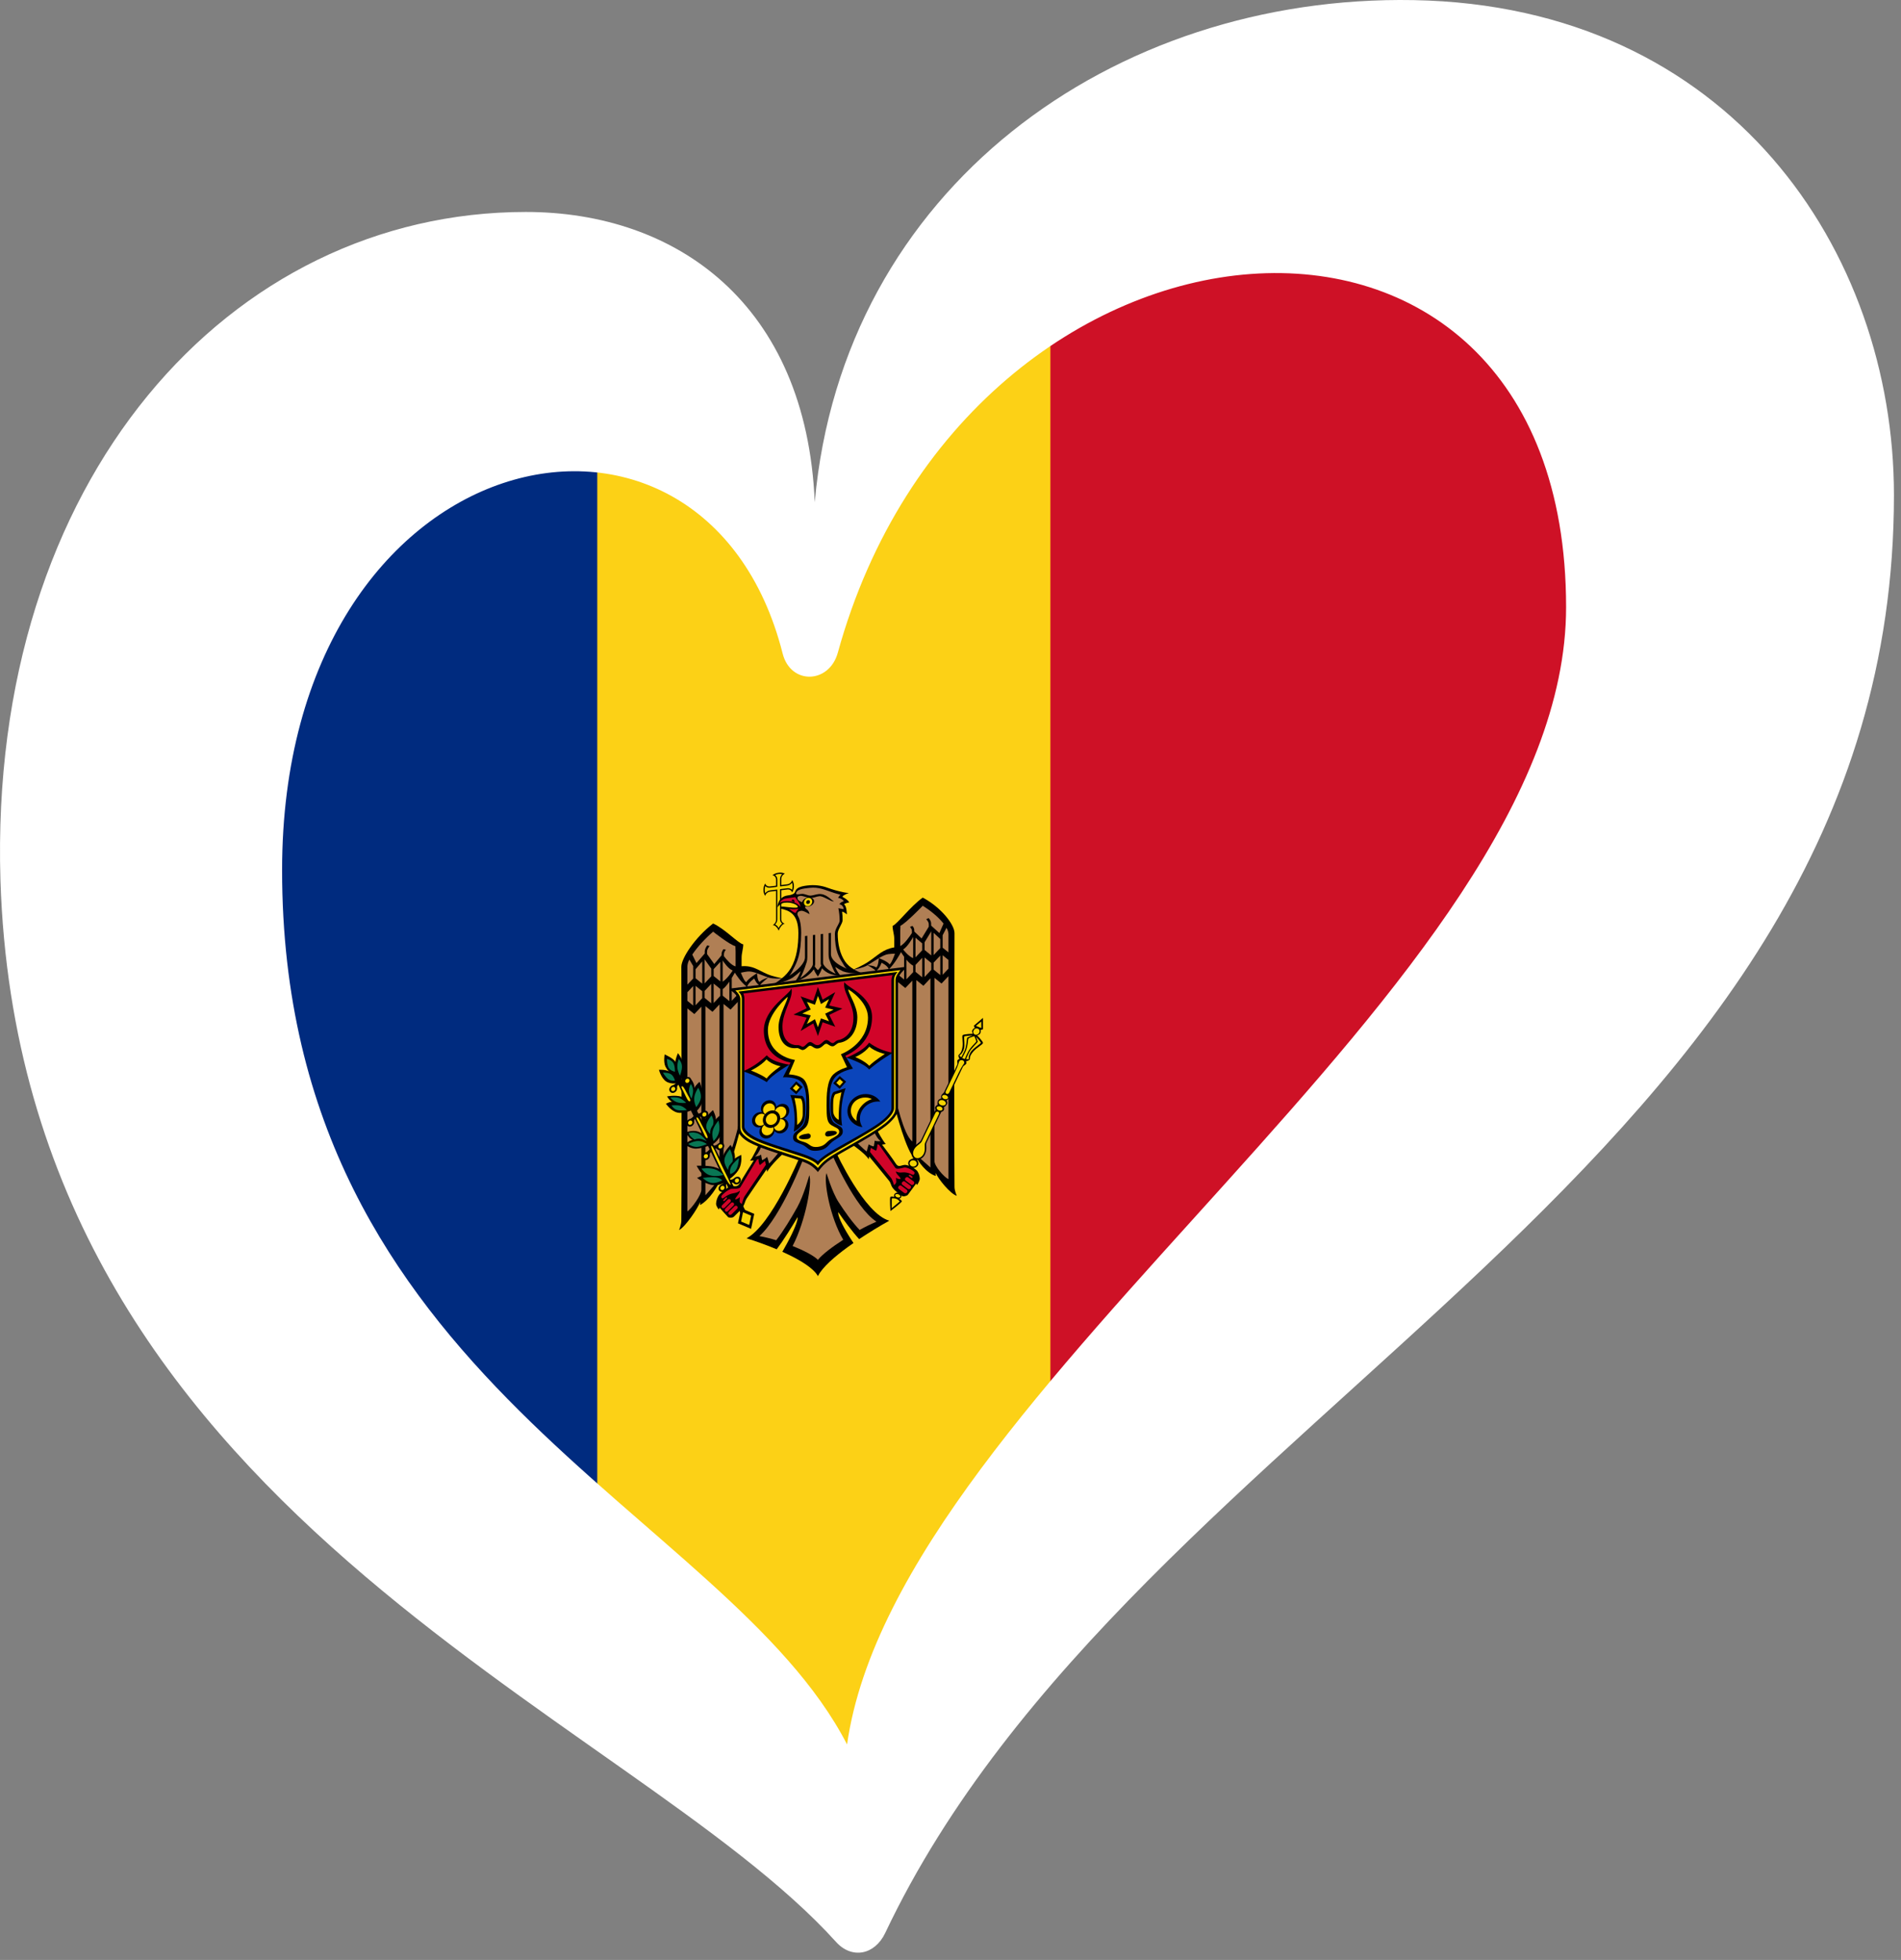 <?xml version="1.0" encoding="utf-8"?>
<svg xmlns="http://www.w3.org/2000/svg" viewBox="0 0 226.683 233.658" width="226.683px" height="233.659px" xmlns:bx="https://boxy-svg.com" preserveAspectRatio="none"><rect x="0" y="0" width="226.683" height="233.658" fill="#808080" stroke="none"/><g id="LOGO_LAYER" transform="matrix(1.55, 0, 0, 1.55, -135.032, -73.232)"><path class="cls-3" d="M 212.499 95.61 C 217.236 69.465 176.467 45.349 166.849 70.773 L 167.31 154.995 C 183.487 142.859 205.033 115.293 212.499 95.61 Z" id="path-4" style="stroke-width: 1; fill: rgb(206, 17, 38);"/><path class="cls-2" d="M 133.979 82.35 C 131.919 74.344 103.182 78.923 98.909 111.078 C 96.479 129.365 105.374 149.817 133.364 168.647 L 133.979 82.35 Z" id="path-5" style="stroke-width: 1; fill: rgb(0, 43, 127);"/><path class="cls-1" d="M 150.006 90.849 C 150.006 90.849 139.224 80.564 133.066 81.812 L 133.066 168.262 C 139.276 173.222 150.98 182.987 152.71 186.487 C 155.19 179.117 157.866 166.212 167.926 155.532 L 167.926 71.312 C 157.396 77.032 150.006 90.849 150.006 90.849 Z" id="path2" style="stroke-width: 1; fill: rgb(252, 209, 22);"/></g><path class="cls-1" d="M 99.722 231.541 C 101.585 233.574 104.305 233.076 105.56 230.435 C 135.35 167.569 225.843 139.135 225.843 59.033 C 225.843 29.922 206.246 0.69 168.566 0.013 C 132.699 -0.635 100.509 22.469 97.152 59.87 C 96.145 36.188 80.613 25.269 62.7 25.269 C 27.461 25.269 -1.402 57.081 0.053 104.952 C 2.474 180.242 74.855 203.964 99.722 231.541 Z M 93.326 77.913 C 94.282 81.669 98.865 81.54 99.901 77.823 C 115.414 21.593 186.748 15.446 186.748 72.384 C 186.748 117.336 107.075 165.298 101.007 207.969 C 86.591 179.973 33.638 164.6 33.638 103.747 C 33.638 51.96 83.991 41.08 93.326 77.913 Z" style="stroke-width: 0.996; fill: rgb(255, 255, 255);" id="object-0"/><defs/><g id="svg-1" transform="matrix(1, 0, 0, 1, 0, 1)"><g transform="matrix(0.081, -0.01, 0, 0.081, 78.577, 104.806)" style=""><g><path d="M176.201,0.017c-3.238-0.146-6.44,0.729-9.153,2.503 c3.211,0.948,5.404,3.912,5.37,7.26v8.847h-8.845 c-3.329,0.034-6.284-2.126-7.262-5.308c-3.335,5.645-3.335,12.658,0,18.304 c0.948-3.212,3.913-5.404,7.262-5.37h8.845v42.524 c0.026,3.203-1.984,6.069-5.003,7.138c4.22,0.574,7.852,6.238,8.847,9.335 c0.997-3.09,4.629-8.761,8.848-9.335c-3.049-1.041-5.09-3.916-5.066-7.138 V26.249h8.848c3.33-0.035,6.285,2.127,7.262,5.311 c3.334-5.646,3.334-12.659,0-18.305c-0.949,3.211-3.914,5.402-7.262,5.368h-8.848 v-8.845c-0.035-3.33,2.126-6.285,5.309-7.262 c-2.713-1.772-5.915-2.646-9.152-2.5V0.017z" style=""/><path style="fill: rgb(245, 212, 2);" d="M176.201,1.852c-1.783,0.007-3.553,0.295-5.246,0.853 c2.077,1.766,3.281,4.351,3.295,7.078v8.847 c-0.008,0.124-0.029,0.247-0.062,0.367v1.403h-1.404 c-0.12,0.033-0.242,0.053-0.366,0.062h-8.848 c-2.695-0.018-5.251-1.196-7.015-3.233c-0.59,1.687-0.899,3.46-0.915,5.247 c0.007,1.783,0.295,3.553,0.853,5.246c1.766-2.077,4.351-3.279,7.077-3.293 h10.677c-0.012,0.184-0.062,0.361-0.062,0.547v0.915 c0.033,0.12,0.054,0.242,0.062,0.366v42.524 c-0.088,2.588-1.289,5.012-3.295,6.65c1.318,0.821,2.492,1.852,3.478,3.052 c0.718,0.991,1.332,2.054,1.831,3.171c0.5-1.117,1.113-2.18,1.831-3.171 c0.973-1.172,2.126-2.181,3.417-2.99c-2.017-1.655-3.219-4.103-3.295-6.711 V24.487h1.465c0.12-0.032,0.242-0.052,0.366-0.06h8.847 c2.694,0.018,5.25,1.196,7.015,3.232c0.59-1.687,0.899-3.459,0.916-5.246 c-0.008-1.783-0.296-3.553-0.854-5.246c-1.766,2.077-4.351,3.279-7.077,3.293 h-8.847c-0.124-0.008-0.246-0.029-0.366-0.062h-1.404v-1.403 c-0.033-0.12-0.054-0.243-0.062-0.367V9.782 c0.019-2.695,1.197-5.251,3.233-7.016c-1.687-0.589-3.459-0.898-5.246-0.915"/><path d="M286.941,155.84c-5.169-3.506-9.587-8.007-12.995-13.241 c-7.594-12.184-10.799-27.141-10.799-42.341c0-6.425,7.198-13.658,7.198-18.854 c0.048-4.201-0.197-8.4-0.732-12.566c2.554,0.348,7.016,4.88,7.016,4.88 s-0.154-13.036-4.273-15.313c0,0,1.666-1.714,7.688-1.891 c-1.692-4.286-10.066-9.518-10.066-9.518c0.539-0.84,1.299-1.515,2.195-1.952 c2.315-1.135,4.78-1.937,7.32-2.38c-2.784-0.603-5.533-1.357-8.235-2.258 c-7.794-2.605-15.416-5.702-22.818-9.272c-9.465-4.747-19.917-7.193-30.505-7.138 c-4.261,0.001-10.535,0.117-14.214,2.564c-3.367,2.235-3.093,5.141-4.271,6.162 c-2.777,2.403-7.533,2.318-9.824,2.318c-14.826,0-15.375,15.864-15.375,15.864 s3.791-5.736,10.494-5.736c11.144,0,19.585,6.071,19.585,8.358 c0,0.926-1.149,1.098-1.219,1.098c-7.279,0-18.265-4.19-24.102-4.393v2.868 c13.027,4.532,26.235,10.949,26.235,39.23c0,17.809-2.132,35.98-11.042,50.273 c-3.435,5.233-7.872,9.733-13.056,13.241l52.898,9.534L286.941,155.84z" style=""/><g id="group-1"><path d="M234.041,143.923l-52.895,11.918c-2.406-0.727-13.721-4.243-21.66-8.663 c-13.975-7.785-21.221-15.53-37.827-16.291V118.257 c0-6.748,2.442-12.827,2.442-19.28c-7.001-1.877-26.431-25.635-44.356-36.18 c-26.374,17.083-46.796,45.127-46.796,58.023c0,0,0.793,277.103,0,373.638 c0,5.563-3.355,13.423-3.355,13.423c9.628-4.074,27.278-28.222,30.994-37.401 v4.394c14.541-6.631,25.188-24.055,29.957-33.069 c0.085,1.303,0.306,4.574,0.306,4.574 c12.991-11.388,29.528-78.703,29.528-78.703l27.559,27.084 c0,0-9.967,20.231-13.85,23.854c1.843,0.212,3.696,0.314,5.551,0.305 c-1.814,2.608-15.668,22.555-20.011,30.078 c-4.064,7.039-6.931,3.905-13.179,3.905c-5.181,0-16.923,8.253-18.852,11.593 c-2.086,3.416-3.301,7.292-3.537,11.287c0,3.861,4.088,9.152,4.088,9.152 c0.15-0.936,0.575-1.806,1.219-2.502c0,0,10.742,13.381,12.324,15.13 c1.232,1.362,6.728,2.248,8.664,0.49c4.846-4.406,9.537-7.487,13.85-13.85 c2.22-3.279,2.39-7.036,4.941-10.557 c8.536-11.775,25.522-34.322,29.407-39.473 c0.26,1.434,0.483,2.628,0.729,4.088c4.402-8.887,25.565-25.869,25.565-25.869 l22.141,10.19c0,0-41.34,95.027-78.034,109.639c0,0,15.964,6.782,35.569,16.962 c2.86,1.485,5.805,3.08,8.786,4.699c2.468-2.972,5.066-6.275,7.626-9.702 c11.722-15.684,23.186-33.861,23.186-33.861 c0.798,4.721-5.392,19.3-15.863,37.28c-2.059,3.532-4.207,7.227-6.589,10.98 c2.656,1.517,5.293,3.05,7.931,4.638 c19.42,11.685,37.658,25.119,44.414,37.46L238.785,588.75l-4.767-11.929V159.746 l2.384-5.959L234.041,143.923z" style=""/><g><path style="fill: rgb(176, 127, 85);" d="M234.017,576.821c-6.852-7.432-21.177-16.512-37.277-24.892 c19.467-34.938,29.113-90.165,24.587-101.159c0,0-7.991,28.642-17.755,44.965 c-9.041,15.117-20.171,32.119-30.932,44.723 c-8.087-3.494-16.356-6.549-24.771-9.153 c32.247-24.841,65.222-106.954,65.222-106.954l-34.099-15.803 c0,0-12.757,14.872-16.9,17.634c0,0-1.77-7.396-2.807-10.006 c0,0-4.888,3.697-7.563,3.785c0,0-0.8-5.02-1.404-8.3 c-3.367,2.244-8.968,1.77-8.968,1.77 c4.919-2.329,10.738-16.596,10.738-16.596l-32.562-43.313 c0,0-11.438,54.961-24.465,66.259V183.115l10.311,9.577l15.618-14.581v-11.104 l-13.85,12.933v-33.495c2.087-3.157,3.47-5.513,4.515-7.382 c2.242,3.908,9.487,15.885,17.997,23.246 c1.4-5.694,10.616-11.105,10.616-11.105s3.302,8.948,8.357,11.165 c1.778-3.132,12.387-10.066,12.387-10.066s-9.077,1.379-12.752,4.821 c-3.157-0.707-3.966-13.179-3.966-13.179s-13.356,6.506-15.679,11.165 c-2.547-0.689-6.512-10.712-8.055-14.826c3.302-0.368,6.623-0.551,9.945-0.548 c3.809,0,8.682,1.804,13.788,4.209c5.61,2.641,11.478,5.985,16.718,8.359 c6.712,3.039,16.867,3.656,19.828,3.783c-3.554,2.468-7.285,4.671-11.163,6.589 c0,0,15.983-0.148,27.211-5.736c4.082-2.463,7.995-5.194,11.714-8.176 c-1.71,4.986-4.316,9.617-7.689,13.666 c16.49-1.396,24.701-10.812,27.029-13.971 c1.483,4.035,3.538,7.836,6.101,11.286h5.959v405.208L234.017,576.821z"/><path style="fill: rgb(176, 127, 85);" d="M112.508,100.196l0.304,7.565v22.271 c-5.982-2.058-13.498-11.886-17.143-17.083v-3.051 c0.08-2.354,1.142-4.566,2.928-6.101l-3.599-1.28 c-1.769,1.868-2.79,4.322-2.867,6.893v1.77l-10.737,11.532L70.84,106.727 v-3.904c0-2.631,2.024-5.566,3.722-7.565l-3.54-1.281 c-1.787,2.314-3.661,5.433-3.661,8.358v3.171 c-2.483,2.57-12.141,12.509-12.141,12.509s-4.846-10.413-6.162-13.24 c7.395-10.243,19.386-21.713,30.687-29.943c0,0,24.508,22.502,32.763,25.364 H112.508z"/><path style="fill: rgb(176, 127, 85);" d="M50.392,121.795v18.367l-8.542,7.93v-27.272 c0.244-3.258,1.246-6.413,2.928-9.214L50.392,121.795z"/><path style="fill: rgb(176, 127, 85);" d="M76.993,128.872v11.348l-9.822,9.214v-35.508L76.993,128.872z"/><path style="fill: rgb(176, 127, 85);" d="M63.692,149.373l-9.824-9.152V126.922l9.824-10.311V149.373z"/><path style="fill: rgb(176, 127, 85);" d="M108.535,135.584c-2.281,3.224-8.256,11.109-14.703,14.583 V118.989C95.311,121.45,102.096,132.426,108.535,135.584z"/><path style="fill: rgb(176, 127, 85);" d="M90.352,120.575v28.797l-9.824-9.152v-10.189L90.352,120.575z"/><path style="fill: rgb(176, 127, 85);" d="M50.391,151.263v28.738l-8.542-7.993v-12.752L50.391,151.263z"/><path style="fill: rgb(176, 127, 85);" d="M63.684,160.477v10.31l-9.825,9.151v-28.613L63.684,160.477z"/><path style="fill: rgb(176, 127, 85);" d="M76.982,151.327v28.615l-9.822-9.214v-10.189L76.982,151.327z"/><path style="fill: rgb(176, 127, 85);" d="M90.346,160.539v10.189l-9.824,9.213V151.326L90.346,160.539z"/><path style="fill: rgb(176, 127, 85);" d="M103.645,180.001l-9.825-9.214v-9.577 c3.388-2.068,6.796-5.868,9.824-9.884L103.645,180.001z"/><path style="fill: rgb(176, 127, 85);" d="M78.755,192.691l10.372-9.64V419.776 c0,0,0.723,11.746,1.22,19.401c-4.612,4.662-21.964,22.208-21.964,22.208V182.988 L78.755,192.691z"/><path style="fill: rgb(176, 127, 85);" d="M62.46,452.54c0,7.61-13.895,25.353-20.622,29.407V183.118 l10.249,9.577l10.372-9.641V452.54z"/></g><g><path style="fill: rgb(209, 4, 41);" d="M148.605,426.854l7.566-5.187c0,0,0.504,2.503,1.158,5.92 c-3.239,4.429-21.847,29.823-31.054,42.219 c-2.289,3.08-4.212,10.92-4.212,10.92s-3.354-1.586-3.354-4.453 c0-2.815,0.367-6.163,0.367-6.163c-1.801,1.834-4.264,2.868-6.835,2.867 c0-3.46,6.691-7.213,6.955-12.14c-5.102,3.783-9.533,1.841-15.435,3.661 c-6.427,1.98-8.217,4.68-10.189,4.577c-1.161-0.063-2.212-2.065-1.769-3.295 c0.767-2.13,8.717-8.024,14.274-9.09c1.331-0.255,11.802,2.279,13.912-0.976 c8.691-13.41,22.799-35.179,24.16-37.277 c0.833-0.157,1.636-0.446,2.378-0.857c0,0-0.08,6.854,2.077,9.272 L148.605,426.854z"/><path style="fill: rgb(209, 4, 41);" d="M99.963,468.643c0.418,0.456,0.39,1.164-0.063,1.585 l-3.416,2.989c-0.49,0.382-1.196,0.3-1.585-0.184 c-0.42-0.456-0.392-1.165,0.062-1.586l3.416-2.989 c0.218-0.19,0.506-0.279,0.793-0.243c0.308,0.041,0.59,0.193,0.793,0.428 L99.963,468.643z"/><path style="fill: rgb(209, 4, 41);" d="M105.148,472.242c1.011,1.066,0.967,2.751-0.099,3.762 l-0.023,0.022l-8.297,7.259c-1.259,0.935-3.039,0.673-3.974-0.587 c-0.833-1.122-0.727-2.684,0.252-3.682l8.297-7.2 c0.414-0.35,0.925-0.563,1.465-0.611 C103.681,471.155,104.563,471.54,105.148,472.242z"/><path style="fill: rgb(209, 4, 41);" d="M109.903,477.856c1.011,1.065,0.968,2.748-0.097,3.759 l-0.026,0.024l-8.357,7.26c-1.157,0.928-2.848,0.741-3.775-0.416l-0.009-0.011 c-1.021-1.097-0.966-2.813,0.124-3.842l8.296-7.2 c0.391-0.347,0.883-0.561,1.404-0.611c0.93-0.053,1.832,0.33,2.44,1.036 H109.903z"/><path style="fill: rgb(209, 4, 41);" d="M112.767,482.309c0.904-0.076,1.789,0.287,2.38,0.976 c1.021,1.098,0.966,2.813-0.122,3.843l-8.298,7.201 c-1.263,0.915-3.028,0.634-3.943-0.629c-0.793-1.093-0.7-2.595,0.221-3.583 l8.359-7.259c0.395-0.332,0.888-0.525,1.403-0.549L112.767,482.309z"/></g></g><g id="group-2"><path d="M233.989,143.923l52.895,11.918c2.406-0.727,13.721-4.243,21.66-8.663 c13.975-7.785,21.221-15.53,37.827-16.291V118.257 c0-6.748-2.442-12.827-2.442-19.28c7.001-1.877,26.431-25.635,44.356-36.18 c26.374,17.083,46.796,45.127,46.796,58.023c0,0-0.793,277.103,0,373.638 c0,5.563,3.355,13.423,3.355,13.423c-9.628-4.074-27.278-28.222-30.994-37.401 v4.394c-14.541-6.631-25.188-24.055-29.957-33.069 c-0.085,1.303-0.306,4.574-0.306,4.574 c-12.991-11.388-29.528-78.703-29.528-78.703l-27.559,27.084 c0,0,9.967,20.231,13.85,23.854c-1.843,0.212-3.697,0.314-5.551,0.305 c1.814,2.608,15.668,22.555,20.011,30.078c4.064,7.039,6.931,3.905,13.179,3.905 c5.181,0,16.923,8.253,18.852,11.593c2.086,3.416,3.301,7.292,3.537,11.287 c0,3.861-4.088,9.152-4.088,9.152c-0.151-0.936-0.575-1.806-1.219-2.502 c0,0-10.742,13.381-12.324,15.13c-1.232,1.362-6.728,2.248-8.664,0.49 c-4.846-4.406-9.537-7.487-13.85-13.85c-2.22-3.279-2.39-7.036-4.941-10.557 c-8.536-11.775-25.522-34.322-29.407-39.473 c-0.26,1.434-0.483,2.628-0.729,4.088c-4.402-8.887-25.565-25.869-25.565-25.869 l-22.141,10.19c0,0,41.34,95.027,78.034,109.639c0,0-15.964,6.782-35.569,16.962 c-2.86,1.485-5.805,3.08-8.786,4.699c-2.468-2.972-5.066-6.275-7.626-9.702 c-11.722-15.684-23.186-33.861-23.186-33.861 c-0.798,4.721,5.392,19.3,15.863,37.28c2.059,3.532,4.207,7.227,6.589,10.98 c-2.657,1.517-5.293,3.05-7.931,4.638 c-19.42,11.685-37.658,25.119-44.414,37.46L229.245,588.75l4.767-11.929V159.746 l-2.384-5.959L233.989,143.923z" style=""/><g><path style="fill: rgb(176, 127, 85);" d="M234.013,576.821c6.852-7.432,21.177-16.512,37.277-24.892 c-19.467-34.938-29.113-90.165-24.587-101.159c0,0,7.991,28.642,17.755,44.965 c9.041,15.117,20.171,32.119,30.932,44.723 c8.087-3.494,16.356-6.549,24.771-9.153 c-32.247-24.841-65.222-106.954-65.222-106.954l34.1-15.803 c0,0,12.757,14.872,16.9,17.634c0,0,1.77-7.396,2.807-10.006 c0,0,4.888,3.697,7.563,3.785c0,0,0.8-5.02,1.404-8.3 c3.367,2.244,8.968,1.77,8.968,1.77 c-4.919-2.329-10.738-16.596-10.738-16.596l32.562-43.313 c0,0,11.438,54.961,24.465,66.259V183.115l-10.311,9.577l-15.618-14.581v-11.104 l13.85,12.933v-33.495c-2.087-3.157-3.47-5.513-4.515-7.382 c-2.242,3.908-9.487,15.885-17.997,23.246 c-1.4-5.694-10.616-11.105-10.616-11.105s-3.302,8.948-8.357,11.165 c-1.778-3.132-12.387-10.066-12.387-10.066s9.077,1.379,12.752,4.821 c3.157-0.707,3.966-13.179,3.966-13.179s13.356,6.506,15.679,11.165 c2.547-0.689,6.512-10.712,8.055-14.826c-3.302-0.368-6.623-0.551-9.945-0.548 c-3.809,0-8.682,1.804-13.788,4.209c-5.61,2.641-11.478,5.985-16.718,8.359 c-6.712,3.039-16.867,3.656-19.828,3.783c3.554,2.468,7.285,4.671,11.164,6.589 c0,0-15.983-0.148-27.211-5.736c-4.082-2.463-7.995-5.194-11.714-8.176 c1.71,4.986,4.316,9.617,7.689,13.666 c-16.49-1.396-24.701-10.812-27.029-13.971 c-1.483,4.035-3.537,7.836-6.101,11.286h-5.959v405.208L234.013,576.821z"/><path style="fill: rgb(176, 127, 85);" d="M355.522,100.196l-0.304,7.565v22.271 c5.982-2.058,13.498-11.886,17.143-17.083v-3.051 c-0.08-2.353-1.142-4.566-2.928-6.101l3.599-1.28 c1.769,1.868,2.79,4.322,2.867,6.893v1.77l10.737,11.532l10.554-15.985 v-3.904c0-2.631-2.024-5.566-3.722-7.565l3.54-1.281 c1.787,2.314,3.661,5.433,3.661,8.358v3.171 c2.483,2.57,12.141,12.509,12.141,12.509s4.846-10.413,6.162-13.24 c-7.395-10.243-19.386-21.713-30.687-29.943c0,0-24.508,22.502-32.763,25.364 L355.522,100.196z"/><path style="fill: rgb(176, 127, 85);" d="M417.638,121.795v18.367l8.542,7.93v-27.272 c-0.244-3.258-1.246-6.413-2.928-9.214L417.638,121.795z"/><path style="fill: rgb(176, 127, 85);" d="M391.037,128.872v11.348l9.822,9.214v-35.508L391.037,128.872z"/><path style="fill: rgb(176, 127, 85);" d="M404.338,149.373l9.824-9.152V126.922l-9.824-10.311V149.373z"/><path style="fill: rgb(176, 127, 85);" d="M359.495,135.584c2.281,3.224,8.256,11.109,14.703,14.583 V118.989C372.719,121.45,365.934,132.426,359.495,135.584z"/><path style="fill: rgb(176, 127, 85);" d="M377.678,120.575v28.797l9.824-9.152v-10.189L377.678,120.575z"/><path style="fill: rgb(176, 127, 85);" d="M417.639,151.263v28.738l8.542-7.993v-12.752L417.639,151.263z"/><path style="fill: rgb(176, 127, 85);" d="M404.346,160.477v10.31l9.825,9.151v-28.613L404.346,160.477z"/><path style="fill: rgb(176, 127, 85);" d="M391.048,151.327v28.615l9.822-9.214v-10.189L391.048,151.327z"/><path style="fill: rgb(176, 127, 85);" d="M377.684,160.539v10.189l9.824,9.213V151.326L377.684,160.539z"/><path style="fill: rgb(176, 127, 85);" d="M364.385,180.001l9.825-9.214v-9.577 c-3.388-2.068-6.796-5.868-9.824-9.884L364.385,180.001z"/><path style="fill: rgb(176, 127, 85);" d="M389.275,192.691l-10.372-9.64V419.776 c0,0-0.723,11.746-1.22,19.401c4.612,4.662,21.964,22.208,21.964,22.208V182.988 L389.275,192.691z"/><path style="fill: rgb(176, 127, 85);" d="M405.57,452.54c0,7.61,13.895,25.353,20.622,29.407V183.118 l-10.249,9.577l-10.372-9.641V452.54z"/></g><g><path style="fill: rgb(209, 4, 41);" d="M319.425,426.854l-7.566-5.187c0,0-0.504,2.503-1.158,5.92 c3.239,4.429,21.847,29.823,31.054,42.219 c2.289,3.08,4.212,10.92,4.212,10.92s3.354-1.586,3.354-4.453 c0-2.815-0.367-6.163-0.367-6.163c1.801,1.834,4.264,2.868,6.835,2.867 c0-3.46-6.691-7.213-6.955-12.14c5.102,3.783,9.533,1.841,15.435,3.661 c6.427,1.98,8.217,4.68,10.189,4.577c1.161-0.063,2.212-2.065,1.769-3.295 c-0.767-2.13-8.717-8.024-14.274-9.09 c-1.331-0.255-11.802,2.279-13.912-0.976 c-8.691-13.41-22.799-35.179-24.16-37.277 c-0.833-0.157-1.636-0.446-2.378-0.857c0,0,0.08,6.854-2.077,9.272 L319.425,426.854z"/><path style="fill: rgb(209, 4, 41);" d="M368.068,468.643c-0.418,0.456-0.39,1.164,0.063,1.585 l3.416,2.989c0.49,0.382,1.196,0.3,1.585-0.184 c0.419-0.456,0.392-1.165-0.062-1.586l-3.416-2.989 c-0.218-0.19-0.506-0.279-0.793-0.243c-0.308,0.041-0.59,0.193-0.793,0.428 L368.068,468.643z"/><path style="fill: rgb(209, 4, 41);" d="M362.882,472.242c-1.011,1.066-0.967,2.751,0.099,3.762 l0.023,0.022l8.297,7.259c1.259,0.935,3.039,0.673,3.974-0.587 c0.834-1.122,0.727-2.684-0.252-3.682l-8.297-7.2 c-0.414-0.35-0.925-0.563-1.465-0.611 C364.349,471.155,363.467,471.54,362.882,472.242z"/><path style="fill: rgb(209, 4, 41);" d="M358.127,477.856c-1.011,1.065-0.968,2.747,0.097,3.759 l0.026,0.024l8.357,7.26c1.157,0.928,2.848,0.741,3.775-0.416l0.009-0.011 c1.021-1.097,0.966-2.813-0.124-3.842l-8.296-7.2 c-0.391-0.347-0.883-0.561-1.404-0.611c-0.93-0.053-1.832,0.33-2.44,1.036 H358.127z"/><path style="fill: rgb(209, 4, 41);" d="M355.263,482.309c-0.904-0.076-1.789,0.287-2.38,0.976 c-1.021,1.098-0.966,2.813,0.122,3.843l8.298,7.201 c1.263,0.915,3.028,0.634,3.943-0.629c0.793-1.094,0.7-2.595-0.221-3.583 l-8.359-7.259c-0.395-0.332-0.888-0.525-1.403-0.549L355.263,482.309z"/></g></g><path style="fill: rgb(176, 127, 85);" d="M221.78,27.901c13.656,0,23.26,6.226,36.182,11.957 c3.386,1.502,6.495,2.718,9.271,3.66c-1.506,1.153-2.702,2.663-3.478,4.394 c0,0,5.791,1.073,8.419,5.92c0,0-5.506,0.625-6.406,3.842 c3.084,0.232,6.148,4.12,6.163,7.872l-7.81-2.442 c1.202,6.029,1.835,12.157,1.891,18.304c0,4.87-7.015,10.6-7.015,18.853 c0,25.902,6.525,35.859,11.166,43.866c1.815,3.133,3.291,6.738,6.345,9.457 c-13.37-7.119-23.307-16.016-23.307-24.282V98.004h-3.478v31.299 c0,5.993,1.464,8.786,1.464,8.786c2.099,6.631,6.342,16.866,8.969,20.987 c-12.3-6.648-18.549-14.972-18.549-18.059V98.002h-3.478v43.623l0.671,2.989 c-1.491,2.241-3.429,4.893-4.759,5.796c-1.326-0.901-3.206-3.559-4.699-5.796 l0.672-2.989V98.002h-3.478v43.014c0,3.086-6.249,11.411-18.548,18.059 c2.628-4.122,6.869-14.356,8.967-20.987c0,0,1.465-2.791,1.465-8.786V98.004 h-3.478v31.299c0,8.256-9.9,17.168-23.246,24.282 c3.024-2.721,4.478-6.342,6.283-9.457c5.075-8.757,11.348-19.883,11.348-51.554 c0-11.887-1.758-19.968-4.82-25.625c-0.931-1.866-2.185-6.834,4.941-6.834 c3.691,0,12.142,6.529,12.142,6.529c-0.338-3.253-2.019-6.217-4.637-8.176 c-1.081-0.851-1.764-2.109-1.89-3.479c0.49-1.834,1.67-3.408,3.293-4.393 c0.993-0.451-14.52-3.153-14.52-10.189c0-1.465,0.921-2.441,4.146-2.441 c4.225,0,11.098,5.064,17.207,5.064c4.516,0,6.296-1.099,10.92-1.099 c5.651,0,17.442,10.701,21.475,10.31c-4.509-2.831-11.792-13.545-22.817-13.545 c-3.827,0-7.29,0.855-10.862,0.855c-4.578,0-9.085-4.211-14.032-4.211 c-3.316,0-7.018,0.185-7.567-0.672c-0.959-1.496-0.095-2.363,0.794-3.599 c1.679-2.332,6.395-3.009,11.044-3.171c1.394-0.049,2.786-0.073,4.091-0.06 c1.3,0.014,2.502,0.064,3.541,0.064L221.78,27.901z"/><path style="fill: rgb(204, 9, 47);" d="M177.441,44.649c2.172-3.506,6.049-5.587,10.171-5.46 c3.046,0,13.1-0.211,13.1-0.211c1.34,3.481,7.448,9.298,7.448,15.348 c0,0-6.2-11.175-23.506-11.175c-2.486-0.038-4.95,0.473-7.215,1.497 L177.441,44.649z"/><path style="fill: rgb(209, 4, 41);" d="M205.579,56.46c0,0-3.686,3.883-4.487,5.955 c-3.648-1.382-10.01-7.938-10.01-7.938s5.393,3.149,14.496,1.983L205.579,56.46 z"/><path d="M199.739,46.175c0,0-4.252-1.363-4.252-2.791 c0-1.819,2.065-1.819,3.3-0.402c0.588,0.965,0.915,2.065,0.951,3.194 L199.739,46.175z" style=""/><ellipse cx="219.572" cy="48.507" rx="8.787" ry="6.67" style=""/><circle style="fill: rgb(245, 212, 2);" cx="219.562" cy="48.507" r="6.103"/><circle cx="219.565" cy="48.508" r="2.796" style=""/></g><g><g><polygon points="120.976,487.116 140.286,497.65 135.601,519.136 116.292,508.601 &#9;&#9;&#9;" style=""/><path d="M31.026,280.672l-6.955,3.174L102.652,455.964h8.359L31.026,280.672z M123.702,483.657l-5.673,5.858l3.538,7.81l6.893-3.173L123.702,483.657z" style=""/><path d="M55.446,416.381c0,0,6.619,13.672,11.65,15.547 c-2.602-0.709-11.049,2.391-11.049,2.391s14.896,13.306,27.53,14.18 c10.714,0.738,15.916-4.61,15.916-4.61l-2.146-11.351 c-4.647-5.195-10.501-9.168-17.045-11.569 c-10.6-3.692-24.857-4.586-24.857-4.586L55.446,416.381z" style=""/><path d="M105.346,391.889c0,0-9.14,7.824-11.641,16.886 c-2.503,9.064,1.63,19.363,1.63,19.363l7.68,14.327 c0,0,10.644-5.665,15.171-14.135c4.528-8.471,2.867-19.901,2.867-19.901 s-8.432,3.139-9.504,4.529c1.779-9.396-6.204-21.07-6.204-21.07 L105.346,391.889z" style=""/><path d="M75.968,388.231c0,0-10.395,3.513-20.489,2.906 C45.864,390.556,37.868,382.481,37.868,382.481s7.971-5.394,11.905-4.675 c-4.327-1.582-10.602-12.422-10.602-12.422s8.917-2.695,16.823,0.286 c7.906,2.983,14.801,11.644,14.801,11.644l5.175,10.917H75.968z" style=""/><path d="M79.544,337.46c0,0,5.199,10.764,3.966,14.505 c1.613-2.491,7.716-6.37,7.716-6.37s3.69,17.429,0.161,28.193 c-3.528,10.763-14.27,14.862-14.27,14.862l-11.85-23.046 c0,0-1.764-8.538,1.931-15.299c3.696-6.761,12.347-12.846,12.347-12.846 L79.544,337.46z" style=""/><path d="M11.91,308.965c0,0,11.235-1.18,21.513,3.078 c8.593,3.567,11.227,10.05,11.227,10.05l4.232,11.346 c0,0-12.229,4.586-21.891,1.08c-9.663-3.51-16.763-15.112-16.763-15.112 s6.753-2.561,9.323-1.601c-3.745-1.657-7.639-8.842-7.639-8.842v0.001 L11.91,308.965z" style=""/><path d="M47.246,287.906c0,0,4.93,6.332,5.078,13.615 c1.315-3.872,7.47-8.152,7.47-8.152s6.331,15.32,4.941,26.198 c-1.39,10.879-10.499,17.313-10.499,17.313l-11.359-21.562 c0,0-3.702-8.837-2.611-15.692c1.092-6.853,6.979-11.722,6.979-11.722 L47.246,287.906z" style=""/><path d="M8.334,246.67c0,0-2.037,11.744,1.429,18.508 c3.096,6.036,5.068,7.361,5.068,7.361C8.926,268.643,0,268.307,0,268.307 s3.177,12.777,10.77,18.606s19.301,4.467,19.301,4.467 s7.699-10.249,7.163-21.291c-0.535-11.042-9.305-22.879-9.305-22.879 s-3.459,7.175-3.764,12.53c-2.238-5.522-15.833-13.069-15.833-13.069 L8.334,246.67z" style=""/><path d="M100.102,443.399l0.316,4.215c7.002,0.066,8.045-0.632,9.839,1.576 c1.732,1.945,4.529,2.532,6.897,1.448c2.868-1.328,4.133-4.717,2.836-7.599 c-1.305-2.859-3.964-3.48-6.525-2.975c-1.572,0.31-2.606,1.565-3.94,2.254 c-2.536,1.313-9.426,1.082-9.426,1.082L100.102,443.399z" style=""/><path d="M99.494,440.181l3.407,2.497c-3.655,5.976-4.796,6.49-3.874,9.183 c0.732,2.499-0.252,5.184-2.425,6.618c-2.645,1.729-6.189,1.007-7.948-1.618 c-1.733-2.622-0.852-5.203,0.933-7.109c1.096-1.17,2.705-1.382,3.996-2.149 c2.457-1.458,5.91-7.422,5.91-7.422L99.494,440.181z" style=""/><path d="M75.778,390.126l0.315,4.215c7.003,0.064,8.045-0.632,9.839,1.574 c1.732,1.944,4.529,2.531,6.897,1.448c2.869-1.326,4.134-4.716,2.835-7.598 c-1.305-2.86-3.963-3.48-6.524-2.975c-1.573,0.311-2.606,1.565-3.939,2.254 c-2.537,1.312-9.426,1.082-9.426,1.082L75.778,390.126z" style=""/><path d="M77.196,391.615l2.979,3c-4.54,5.332-5.749,5.665-5.257,8.466 c0.336,2.583-1.054,5.083-3.425,6.161c-2.882,1.297-6.271,0.032-7.599-2.835 c-1.305-2.859-0.033-5.274,2.027-6.878c1.264-0.983,2.89-0.945,4.282-1.499 c2.654-1.057,6.992-6.414,6.992-6.414L77.196,391.615z" style=""/><path d="M52.204,340.249l0.316,4.215c7.003,0.064,8.045-0.632,9.841,1.577 c1.733,1.943,4.531,2.529,6.898,1.446c2.868-1.329,4.132-4.718,2.835-7.6 c-1.307-2.859-3.964-3.479-6.526-2.974c-1.573,0.311-2.606,1.565-3.94,2.254 c-2.536,1.313-9.425,1.081-9.425,1.081L52.204,340.249z" style=""/><path d="M54.147,339.367l2.978,2.999c-4.54,5.333-5.747,5.666-5.257,8.468 c0.335,2.583-1.054,5.082-3.424,6.16c-2.882,1.296-6.27,0.032-7.599-2.835 c-1.304-2.86-0.032-5.275,2.027-6.878c1.264-0.986,2.889-0.945,4.283-1.502 c2.654-1.057,6.991-6.412,6.991-6.412H54.147z" style=""/><path d="M27.093,287.596l0.315,4.214c7.003,0.066,8.046-0.632,9.839,1.574 c1.732,1.944,4.53,2.532,6.898,1.45c2.868-1.328,4.133-4.717,2.836-7.6 c-1.305-2.86-3.964-3.481-6.526-2.975c-1.571,0.311-2.605,1.566-3.939,2.254 c-2.536,1.312-9.426,1.082-9.426,1.082H27.093z" style=""/><path d="M29.036,286.714l2.977,3c-4.538,5.333-5.748,5.665-5.256,8.468 c0.335,2.582-1.054,5.081-3.424,6.16c-2.882,1.297-6.271,0.033-7.598-2.835 c-1.306-2.859-0.033-5.276,2.025-6.878c1.266-0.983,2.89-0.945,4.283-1.502 c2.653-1.056,6.991-6.412,6.991-6.412L29.036,286.714z" style=""/></g><g><polygon style="fill: rgb(245, 212, 2);" points="123.758,493.206 135.734,499.739 132.828,513.067 &#10;&#9;&#9;&#9;&#9;120.852,506.534 &#9;&#9;&#9;"/><path style="fill: rgb(245, 212, 2);" d="M71.332,377.636c-2.51,1.042-6.233-9.886-8.967-15.872 c-2.804-6.144-8.499-15.612-6.881-16.351c1.775-0.81,4.113,4.162,6.983,10.448 c2.87,6.284,11.217,20.796,8.866,21.773L71.332,377.636z"/><path style="fill: rgb(245, 212, 2);" d="M45.554,320.084c-2.509,1.045-5.256-6.11-7.989-12.098 c-2.804-6.142-5.536-10.482-3.919-11.221c1.776-0.81,4.398,4.573,6.693,9.6 c2.224,4.872,7.566,12.74,5.213,13.72L45.554,320.084z"/><path style="fill: rgb(245, 212, 2);" d="M105.191,450.573c-1.97,0.527-10.57-17.474-17.523-32.705 c-6.952-15.23-12.129-27.553-10.512-28.288 c1.776-0.812,7.405,13.576,14.36,28.808 c6.954,15.232,15.151,31.789,13.676,32.185L105.191,450.573z"/><circle style="fill: rgb(245, 212, 2);" cx="114.803" cy="445.441" r="3.106"/><circle style="fill: rgb(245, 212, 2);" cx="93.44" cy="453.723" r="3.105"/><circle style="fill: rgb(245, 212, 2);" cx="90.469" cy="392.128" r="3.106"/><circle style="fill: rgb(245, 212, 2);" cx="69.096" cy="404.034" r="3.105"/><circle style="fill: rgb(245, 212, 2);" cx="66.9" cy="342.268" r="3.106"/><circle style="fill: rgb(245, 212, 2);" cx="46.045" cy="351.788" r="3.106"/><circle style="fill: rgb(245, 212, 2);" cx="41.789" cy="289.621" r="3.106"/><circle style="fill: rgb(245, 212, 2);" cx="20.937" cy="299.136" r="3.106"/></g><g><path style="fill: rgb(9, 119, 84);" d="M11.79,253.809c0,0-0.304,8.582,2.535,13.449 c2.84,4.87,9.182,6.811,9.182,6.811s0.303-8.58-2.536-13.447 C18.131,255.752,11.79,253.809,11.79,253.809z"/><path style="fill: rgb(9, 119, 84);" d="M5.855,273.223c0,0,7.455,0.439,11.761,3.737 c4.302,3.299,5.97,10.172,5.97,10.172c-3.313,0.174-6.583-0.815-9.243-2.797 C10.038,281.035,5.855,273.223,5.855,273.223z"/><path style="fill: rgb(9, 119, 84);" d="M29.25,255.894c-1.522,3.749-2.268,7.768-2.193,11.813 c0.285,6.129,3.861,13.035,3.861,13.035s3.233-7.358,2.948-13.489 c-0.284-6.129-3.751-9.624-4.617-11.359L29.25,255.894z"/><path style="fill: rgb(9, 119, 84);" d="M16.7,311.146c2.488,3.276,5.66,5.971,9.295,7.897 c5.635,2.785,14.031,2.889,14.031,2.889c-2.699-3.364-6.039-6.159-9.826-8.223 c-5.635-2.785-13.499-2.565-13.499-2.565L16.7,311.146z"/><path style="fill: rgb(9, 119, 84);" d="M18.512,323.016c0,0,2.69,5.269,7.608,7.527 c4.921,2.26,14.986,2.074,14.986,2.074c-2.406-2.969-5.394-5.414-8.781-7.183 c-4.92-2.261-13.814-2.418-13.814-2.418L18.512,323.016z"/><path style="fill: rgb(9, 119, 84);" d="M46.841,294.913c-1.792,3.145-2.718,6.709-2.683,10.328 c0.292,5.417,3.846,11.335,3.846,11.335s2.499-6.785,2.207-12.2 c-0.249-3.401-1.414-6.671-3.372-9.463H46.841z"/><path style="fill: rgb(9, 119, 84);" d="M57.793,301.862c0,0-5.088,6.829-5.818,13.85 c-0.731,7.02,2.894,14.232,2.894,14.232s6.146-6.171,6.877-13.191 c0.731-7.022-3.952-14.889-3.952-14.889L57.793,301.862z"/><path style="fill: rgb(9, 119, 84);" d="M43.766,366.695c0.56,1.898,1.491,3.667,2.738,5.205 c1.737,2.024,3.667,3.872,5.763,5.52c2.575-0.69,5.279-0.754,7.884-0.185 c4.368,0.947,10.178,4.839,10.178,4.839s-6.253-9.333-12.746-12.962 c-4.253-2.189-9.071-3.033-13.814-2.418L43.766,366.695z"/><path style="fill: rgb(9, 119, 84);" d="M43.123,382.736c0,0,8.096-3.459,14.763-2.566 c6.668,0.893,12.679,6.163,12.679,6.163s-9.011,3.118-15.678,2.226 c-4.393-0.79-8.473-2.809-11.765-5.823H43.123z"/><path style="fill: rgb(9, 119, 84);" d="M77.339,345.1c0,0-7.159,7.585-7.76,14.167 c-0.599,6.581,5.805,12.715,5.805,12.715c-0.17-2.362,0.097-4.735,0.788-7.001 c0.912-2.048,2.07-3.978,3.448-5.747c0.567-1.982,0.775-4.05,0.613-6.106 c-0.548-2.809-1.524-5.517-2.894-8.029V345.1z"/><path style="fill: rgb(9, 119, 84);" d="M87.612,353.883c0,0-6.748,6.828-8.531,14.139 c-1.784,7.312,1.394,15.107,1.394,15.107s6.137-4.841,7.921-12.151 c1.784-7.312-0.785-17.095-0.785-17.095L87.612,353.883z"/><path style="fill: rgb(9, 119, 84);" d="M104.512,397.956c1.761,3.731,3.049,7.668,3.832,11.719 c0.777,5.336,0.057,7.183,0.057,7.183s-3.161,3.107-4.578,4.934 c-1.821,2.348-2.088,6.645-2.088,6.645s-6.346-9.434-5.368-16.331 c0.977-6.896,8.145-14.151,8.145-14.151L104.512,397.956z"/><path style="fill: rgb(9, 119, 84);" d="M117.883,412.722c0,0-8.126,5.367-11.349,10.873 c-1.918,3.38-2.474,7.366-1.554,11.142c3.762-0.535,7.078-2.747,9.017-6.014 c3.225-5.504,3.885-16.002,3.885-16.002L117.883,412.722z"/><path style="fill: rgb(9, 119, 84);" d="M64.491,435.39c0,0,11.711-0.319,18.868,1.441 c7.158,1.758,9.763,5.595,9.763,5.595s-8.048,3.768-15.206,2.009 c-7.158-1.758-13.427-9.047-13.427-9.047L64.491,435.39z"/><path style="fill: rgb(9, 119, 84);" d="M62.513,421.493c0,0,5.283,8.191,12.113,11.164 c9.413,4.094,20.312,2.109,20.312,2.109s-5.921-7.257-14.068-10.46 c-8.149-3.202-18.357-2.811-18.357-2.811L62.513,421.493z"/></g><path d="M463.455,260.666l1.527,3.232c-1.517,0.569-2.79,1.647-3.602,3.05 c-1.12,2.201,0.733,5.309,0.733,5.309s-12.876-1.124-14.887,0.184 c-1.821,1.18,0.771,10.099-0.428,17.633 c-1.671,10.5-5.81,9.618-5.979,11.652c-0.164,1.977,1.586,5.064,1.586,5.064 s-2.415,0.76-2.929,1.77c-0.828,1.623,0.577,4.618-0.427,6.588 c-5.601,10.992-13.872,27.216-19.34,37.95 c-0.764,1.498-2.816,2.07-3.845,4.088c-0.541,1.468-0.605,3.069-0.182,4.575 c0,0-3.624,0.217-4.882,2.685c-0.792,1.954-0.983,4.099-0.549,6.162 c-1.465,0.261-2.727,1.184-3.418,2.502c-1.203,2.361,0.834,3.599,0.309,4.637 c-7.352,14.423-16.01,31.425-21.294,41.794 c-1.944,3.812-8.745,4.577-12.693,12.324c-2.259,4.264-1.6,9.487,1.647,13.056 c0,0-5.687,0.515-7.198,3.479c-1.54,3.021-0.322,7.608,3.783,9.7 c4.104,2.09,8.589,0.398,10.13-2.623c1.51-2.964-1.527-7.871-1.527-7.871 c4.805,0.486,9.405-2.07,11.531-6.407c3.948-7.748,0.62-13.635,2.562-17.449 c5.284-10.369,13.944-27.369,21.294-41.794c0.53-1.038,2.702-0.139,3.904-2.5 c0.66-1.326,0.66-2.884,0-4.209c1.936-0.868,3.572-2.291,4.699-4.089 c1.259-2.468-0.671-5.551-0.671-5.551c1.469-0.526,2.731-1.509,3.599-2.805 c1.027-2.018,0.272-3.992,1.036-5.493c5.47-10.733,13.743-26.958,19.342-37.948 c1.005-1.972,4.237-2.647,5.064-4.273c0.515-1.008-0.304-3.416-0.304-3.416 s3.561-0.353,5.063-1.648c1.547-1.332-1.593-4.19,5.92-11.714 c5.389-5.396,14.083-8.571,13.97-10.738c-0.125-2.396-8.602-12.141-8.602-12.141 s3.577-0.302,4.698-2.5c0.66-1.499,0.789-3.178,0.367-4.76l3.537-0.61 l0.001-16.778L463.455,260.666z M346.497,494.345c-0.584,1.171-0.584,2.548,0,3.72 c0,0-4.27-1.335-5.735-0.61c-1.38,0.683,0,20.806,0,20.806 s17.037-10.748,16.777-12.263c-0.274-1.611-3.843-4.332-3.843-4.332 c1.279-0.197,2.389-0.989,2.99-2.135c0.56-1.102,0.635-4.252-3.234-6.225 c-1.153-0.641-2.467-0.937-3.783-0.853c-1.3,0.083-2.48,0.788-3.171,1.893 L346.497,494.345z" style=""/><g><path style="fill: rgb(245, 212, 2);" d="M466.553,261.341l8.053,4.089l-0.12-9.702L466.553,261.341z"/><path style="fill: rgb(245, 212, 2);" d="M463.443,267.198c-1.42,2.143-0.833,5.032,1.311,6.452 s5.032,0.833,6.452-1.311s0.833-5.032-1.311-6.452 c-0.152-0.101-0.31-0.192-0.473-0.275c-0.808-0.419-1.715-0.609-2.624-0.55 c-1.418,0.065-2.696,0.878-3.356,2.135L463.443,267.198z"/><path style="fill: rgb(245, 212, 2);" d="M449.594,274.581c-0.847,0.548,0.305,7.8,0.061,13.97 c-0.231,5.818-2.093,7.457-3.112,9.457c-0.94,1.846-4.331,4.027-4.331,4.027 l2.805,2.807c0,0,1.826-2.844,4.698-8.483c3.388-6.649,3.279-18.697,4.273-19.339 c2.6-0.915,5.248-1.689,7.931-2.319c-0.001,0-6.486-0.35-10.067-0.303 C451.095,274.351,450.334,274.413,449.594,274.581z"/><path style="fill: rgb(245, 212, 2);" d="M450.333,308.077c1.241-3.083,2.646-6.098,4.211-9.03 c3.946-7.745,12.37-13.364,12.566-14.765c0.205-1.444-2.928-8.236-2.928-8.236 s-7.431,1.425-8.483,2.441c-1.015,0.981-0.567,11.044-4.514,18.791 c-1.466,3.015-3.095,5.948-4.879,8.786L450.333,308.077z"/><path style="fill: rgb(245, 212, 2);" d="M469.307,284.831c0.062,1.179-9.729,8.177-13.118,14.825 c-2.872,5.638-4.088,8.787-4.088,8.787l3.905,0.61c0,0-0.269-4.013,0.671-5.858 c1.018-1.999,1.286-4.447,5.858-8.053c4.848-3.824,11.402-7.167,11.348-8.177 c-0.049-0.932-7.322-9.944-7.322-9.944c1.051,2.553,1.967,5.16,2.745,7.81 H469.307z"/><path style="fill: rgb(245, 212, 2);" d="M440.632,328.331c5.883-11.546,7.68-12.333,8.42-13.788 c0.797-1.564,0.607-3.668-2.013-5.004c-0.781-0.433-1.672-0.623-2.562-0.547 c-1.142,0.136-2.133,0.85-2.624,1.89c-0.741,1.456-0.34,3.403-6.225,14.95 l-13.362,26.173c-0.768,1.328-0.314,3.028,1.014,3.796 c0,0,0,0,0,0l0,0l0,0 c0.067,0.039,0.136,0.075,0.206,0.108c1.286,0.72,2.911,0.261,3.631-1.025 c0.058-0.103,0.108-0.209,0.152-0.319L440.632,328.331z"/><path style="fill: rgb(245, 212, 2);" d="M417.023,358.35c-0.728,1.431,0.52,3.532,2.807,4.699 c2.287,1.163,4.762,0.943,5.491-0.489c0.728-1.43-0.579-3.532-2.867-4.699 c-1.01-0.544-2.15-0.797-3.295-0.731 C418.282,357.136,417.473,357.599,417.023,358.35z"/><path style="fill: rgb(245, 212, 2);" d="M412.077,365.793c-0.944,1.851,0.528,4.509,3.295,5.921 c2.767,1.41,5.768,1.056,6.711-0.795c0.944-1.852-0.529-4.507-3.295-5.92 c-0.945-0.497-1.985-0.788-3.05-0.853c-1.437-0.212-2.866,0.431-3.661,1.647 L412.077,365.793z"/><path style="fill: rgb(245, 212, 2);" d="M408.966,374.092c-0.728,1.429,0.521,3.531,2.807,4.697 c2.287,1.166,4.761,0.943,5.492-0.487c0.728-1.43-0.521-3.532-2.807-4.698 c-1.031-0.545-2.191-0.798-3.356-0.733c-0.876,0.007-1.686,0.47-2.136,1.222 V374.092z"/><path style="fill: rgb(245, 212, 2);" d="M406.952,382.024c0,0-14.835,29.199-20.07,39.473 c-1.673,3.282-8.714,5.327-11.471,10.739c-2.777,5.444-0.818,10.54,2.805,12.385 c3.622,1.846,8.941,0.504,11.715-4.941c2.757-5.411,0.28-12.339,1.951-15.62 c5.235-10.278,20.073-39.474,20.073-39.474c0.79-1.291,0.384-2.977-0.907-3.767 c-0.082-0.05-0.166-0.096-0.253-0.137c-0.523-0.278-1.121-0.384-1.708-0.305 C408.161,380.567,407.372,381.175,406.952,382.024z"/><path style="fill: rgb(245, 212, 2);" d="M369.423,449.806c-1.112,2.181,0.16,5.088,2.866,6.467 c2.708,1.38,5.845,0.716,6.956-1.464c1.112-2.181-0.222-5.089-2.928-6.468 c-0.939-0.497-1.989-0.748-3.051-0.731c-1.587-0.03-3.063,0.813-3.844,2.196 H369.423z"/><path style="fill: rgb(245, 212, 2);" d="M349.659,494.406c-0.719-0.065-1.417,0.262-1.829,0.854 c-0.568,1.114,0.605,2.876,2.623,3.904c2.018,1.027,4.128,0.932,4.698-0.184 c0.568-1.117-0.608-2.877-2.623-3.904c-0.885-0.461-1.871-0.693-2.869-0.672 L349.659,494.406z"/><path style="fill: rgb(245, 212, 2);" d="M342.704,499.895v14.399l11.715-8.42 c-2.546-3.954-7.019-6.238-11.715-5.98V499.895z"/></g></g><g><path style="fill: rgb(245, 212, 2);" d="M350.119,179.211c0-7.897,10.372-15.68,10.372-15.68H107.539 c0,0,10.372,7.782,10.372,15.68v188.286c-0.091,4.137,1.318,8.167,3.966,11.347 c2.432,3.4,7.616,8.098,12.994,11.593 c16.614,10.789,44.389,22.166,65.405,31.727 c17.512,7.966,24.636,11.18,33.738,22.452 c9.104-11.272,16.288-14.485,33.8-22.452 c21.012-9.559,48.789-20.937,65.404-31.727 c5.381-3.494,10.564-8.191,12.995-11.593c2.628-3.187,4.015-7.217,3.904-11.347 L350.119,179.211z"/><path style="fill: rgb(209, 4, 41);" d="M123.89,285.738V179.21c0.057-3.478-1.014-6.881-3.052-9.7 h226.354c-2.037,2.819-3.108,6.222-3.051,9.7l0.064,106.528l-110.158,33.37 L123.89,285.738z"/><path style="fill: rgb(11, 69, 187);" d="M344.206,285.738l-68.211-1.281h-83.894l-68.211,1.281v81.758 c0,4.109,4.264,13.735,28.859,25.989c40.653,20.258,71.901,29.716,81.267,41.244 c9.365-11.528,40.613-20.987,81.267-41.244 c24.594-12.254,28.858-21.88,28.858-25.989L344.206,285.738z"/><g><path d="M274.345,281.471c0,0,39.352-9.923,39.352-51.982 c0-32.849-39.452-49.146-40.573-56.984c-3.855,13.564,13.179,32.298,13.179,54.483 c0,28.705-21.171,30.08-21.171,30.08c-4.954,0-6.961,3.537-8.909,3.537 c-4.168-0.435-6.129-5.736-10.251-5.736c-3.87,0-6.841,5.979-11.957,5.979 c-5.115,0-8.027-5.979-11.898-5.979c-4.119,0-6.082,5.301-10.249,5.736 c-1.947,0-3.956-3.537-8.91-3.537c0,0-21.17-1.374-21.17-30.08 c0-22.185,17.037-40.921,13.179-54.483c-1.118,7.838-40.57,24.134-40.57,56.984 c0,42.059,39.352,51.982,39.352,51.982l-11.227,20.438 c0,0,16.262,0.814,24.893,8.177c10.408,8.876,9.395,27.684,9.395,41.366 c0,10.78-1.362,22.155-6.893,26.844c-7.427,6.297-12.448,6.763-12.448,14.156 c0,6.166,4.74,7.402,12.448,11.471c9.876,5.212,9.416,12.202,24.098,12.202 c14.684,0,14.284-6.989,24.161-12.202c7.708-4.069,12.447-5.305,12.447-11.471 c0-7.393-5.022-7.859-12.447-14.156c-5.531-4.691-6.893-16.065-6.893-26.844 c0-13.682-1.012-32.489,9.395-41.366c8.632-7.362,24.892-8.177,24.893-8.177 L274.345,281.471z" style=""/><path d="M234.011,175.425L227.177,194.828l-18.609-8.848l8.847,18.61l-19.401,6.893 l19.401,6.895l-8.847,18.548l18.609-8.847l6.835,19.401l6.895-19.401 l18.609,8.847l-8.845-18.548l19.401-6.895l-19.401-6.893l8.845-18.61 l-18.609,8.848L234.011,175.425z" style=""/><path d="M192.096,284.461c0,0-24.297-5.94-33.373-17.938 c-10.102,8.828-21.983,15.382-34.838,19.219c0,0,19.792,8.936,34.838,20.318 c6.933-9.935,33.373-21.599,33.373-21.599V284.461z" style=""/><path d="M275.986,284.461c0,0,26.441,11.663,33.375,21.599 c15.044-11.382,34.835-20.318,34.835-20.318 c-12.854-3.838-24.734-10.392-34.835-19.219 c-9.075,11.997-33.375,17.938-33.375,17.938V284.461z" style=""/><path d="M202.048,310.323l-9.457,9.456l9.457,9.457l9.457-9.457L202.048,310.323z" style=""/><path d="M266.047,310.323l-9.456,9.456l9.456,9.457l9.457-9.457L266.047,310.323z" style=""/><path d="M199.668,365.539c0.111,6.102-0.276,12.203-1.158,18.243 c0,0,13.331-3.925,15.987-17.449c1.244-6.34,2.63-29.697-3.784-33.679 l-17.388-3.417c4.206,11.641,6.352,23.925,6.343,36.302L199.668,365.539z" style=""/><path d="M257.381,332.655c-6.413,3.981-5.027,27.337-3.783,33.679 c2.654,13.524,15.986,17.449,15.986,17.449 c-0.882-6.039-1.269-12.14-1.158-18.243 c-0.01-12.378,2.138-24.662,6.346-36.303L257.381,332.655z" style=""/><path d="M158.672,333.331c-5.946,1.43-9.607,7.409-8.177,13.354 c0.237,0.984,0.607,1.93,1.1,2.813c-0.888-0.299-1.811-0.484-2.746-0.549 c-0.386-0.02-0.773-0.02-1.158,0c-6.173,0.259-10.967,5.472-10.708,11.645 c0.259,6.173,5.472,10.967,11.645,10.708c0.463-0.019,0.924-0.068,1.381-0.144 c-0.544,0.734-0.995,1.533-1.341,2.379c-2.338,5.733,0.415,12.276,6.148,14.614 c5.733,2.338,12.276-0.415,14.614-6.148l0.042-0.105 c0.333-0.843,0.559-1.725,0.672-2.624c0.543,0.747,1.178,1.424,1.89,2.013 c4.684,4.036,11.753,3.51,15.788-1.174c4.036-4.684,3.51-11.753-1.174-15.788 c-0.767-0.661-1.619-1.214-2.535-1.646c0.878-0.281,1.718-0.67,2.5-1.158 c5.241-3.314,6.822-10.238,3.538-15.498c-2.178-3.477-6.096-5.471-10.189-5.185 c-1.864,0.126-3.667,0.714-5.247,1.709c-0.779,0.479-1.496,1.053-2.135,1.708 c-0.028-6.232-5.103-11.261-11.335-11.233c-0.868,0.004-1.732,0.108-2.575,0.31 L158.672,333.331z" style=""/><path d="M277.637,365.908c1.212,11.426,10.497,20.998,21.964,23.733 c-1.99-3.202-3.24-6.808-3.661-10.554 c-1.436-13.551,9.043-24.528,23.367-24.528 c2.22,0.003,4.431,0.27,6.588,0.795 c-5.339-8.64-14.737-13.938-24.893-14.033 C286.679,341.322,276.197,352.36,277.637,365.908z" style=""/></g><g><path style="fill: rgb(255, 210, 0);" d="M176.057,226.986c0,21.605,11.521,34.349,26.906,34.349 c2.934,0,6.144,3.966,8.909,3.966c4.507,0,7.506-5.003,10.251-5.003 c3.488,0,5.84,5.491,11.896,5.491c6.058,0,8.47-5.491,11.958-5.491 c2.743,0,5.742,5.003,10.249,5.003c2.766,0,5.973-3.966,8.909-3.966 c15.385,0,26.907-12.744,26.907-34.349c0-17.619-14.797-39.103-13.179-42.587 c0,0,28.858,20.7,28.858,45.088c0,39.285-39.84,48.993-39.84,48.993 l8.968,20.194c0,0-12.349,1.852-19.89,7.933 c-10.058,8.11-10.19,30.022-10.19,44.842c0,17.457,0.65,24.855,6.956,29.591 c6.65,4.997,11.652,6.073,11.652,11.166c0,4.437-5.178,6.252-11.898,9.213 c-7.643,3.369-8.405,9.214-19.462,9.214c-11.059,0-11.759-5.845-19.402-9.214 c-6.718-2.96-11.898-4.774-11.898-9.213c0-5.093,5.002-6.169,11.652-11.166 c6.307-4.736,6.955-12.134,6.955-29.591c0-14.82-0.131-36.732-10.189-44.842 c-7.542-6.083-19.89-7.933-19.89-7.933l8.967-20.194 c0,0-39.839-9.707-39.839-48.993c0-24.388,28.859-45.088,28.859-45.088 c1.618,3.485-13.178,24.968-13.178,42.587L176.057,226.986z M218.947,389.22 c-7.827,0-12.812,1.652-12.812,4.027c0,2.376,4.986,3.966,12.812,3.966 c2.086,0,4.454-1.214,4.454-3.966c-0.053-2.284-1.948-4.091-4.231-4.038 c-0.074,0.002-0.148,0.005-0.223,0.011V389.22z M249.147,389.22 c-2.277-0.176-4.266,1.527-4.443,3.805v0 c-0.006,0.074-0.009,0.148-0.011,0.222c-0.001,2.752,2.368,3.966,4.454,3.966 c7.828,0,12.812-1.589,12.812-3.966c0-2.376-4.985-4.027-12.812-4.027 L249.147,389.22z"/><path style="fill: rgb(255, 210, 0);" d="M234.083,188.487l4.393,12.387l11.836-5.674l-5.613,11.896 l12.325,4.394l-12.325,4.393l5.613,11.836l-11.836-5.613l-4.454,12.324 l-4.393-12.324l-11.836,5.613l5.613-11.836l-12.324-4.393l12.324-4.394 l-5.613-11.896l11.836,5.674l4.454-12.387L234.083,188.487z"/><path style="fill: rgb(255, 210, 0);" d="M135.471,286.093c0,0,15.027,7.484,22.576,14.155l0.425,0.366 l0.243-0.304c7.134-8.189,20.377-15.131,20.377-15.131s-12.724-3.51-20.742-12.69 C149.875,281.127,135.471,286.093,135.471,286.093z"/><path style="fill: rgb(255, 210, 0);" d="M332.606,286.112c0,0-15.027,7.484-22.576,14.155l-0.425,0.366 l-0.243-0.304c-7.134-8.189-20.377-15.131-20.377-15.131 s12.724-3.51,20.742-12.69C318.202,281.146,332.606,286.112,332.606,286.112z"/><path style="fill: rgb(255, 210, 0);" d="M202.048,314.84l4.942,4.94l-4.942,5.004l-5.003-5.004 L202.048,314.84z"/><path style="fill: rgb(255, 210, 0);" d="M266.047,314.84l5.004,4.94l-5.004,5.004l-4.941-5.004 L266.047,314.84z"/><path style="fill: rgb(255, 210, 0);" d="M208.761,336.434c3.453,4.765,2.866,12.469,2.866,23.186 c0.21,6.086-2.896,11.807-8.114,14.946c0-25.974-2.678-32.219-4.088-40.085 L208.761,336.434z"/><path style="fill: rgb(255, 210, 0);" d="M268.669,334.481c-1.412,7.868-4.087,14.112-4.087,40.085 c-5.218-3.139-8.324-8.86-8.115-14.946c0-10.718-0.586-18.419,2.867-23.185 l9.334-1.953L268.669,334.481z"/><path id="path-2" style="fill: rgb(255, 210, 0);" d="M170.384,344.311c0.224,0.939,0.285,1.909,0.182,2.869 c-0.08,0.754-0.265,1.492-0.548,2.195c-4.889-1.733-10.34-0.334-13.789,3.54 c-0.611-0.533-1.145-1.15-1.585-1.831c-0.525-0.784-0.917-1.65-1.16-2.562 c-1.159-4.668,1.685-9.391,6.353-10.55c4.662-1.158,9.382,1.679,10.547,6.34 H170.384z"/><path id="path-3" style="fill: rgb(255, 210, 0);" d="M183.392,360.588 c-0.824,0.503-1.727,0.861-2.672,1.06c-0.742,0.156-1.501,0.209-2.257,0.157 c0.137-5.185-2.878-9.937-7.627-12.02c0.319-0.746,0.74-1.444,1.251-2.073 c0.583-0.742,1.286-1.382,2.079-1.895c4.079-2.548,9.451-1.307,11.999,2.772 c2.548,4.079,1.307,9.451-2.772,11.999l0,0L183.392,360.588z"/><path id="path-6" style="fill: rgb(255, 210, 0);" d="M171.931,377.989 c-0.733-0.628-1.353-1.377-1.834-2.214c-0.378-0.657-0.663-1.363-0.847-2.098 c4.973-1.471,8.561-5.808,9.075-10.969c0.808,0.072,1.602,0.257,2.358,0.549 c0.886,0.326,1.712,0.796,2.444,1.391c3.676,3.101,4.141,8.595,1.04,12.271 c-3.09,3.662-8.559,4.14-12.237,1.069L171.931,377.989z"/><path id="path-7" style="fill: rgb(255, 210, 0);" d="M151.84,372.466c0.371-0.891,0.891-1.712,1.539-2.428 c0.508-0.562,1.092-1.052,1.734-1.454c2.936,4.275,8.169,6.347,13.236,5.241 c0.181,0.791,0.25,1.603,0.206,2.413c-0.036,0.943-0.228,1.874-0.568,2.755 c-1.802,4.459-6.878,6.612-11.337,4.81c-4.459-1.802-6.612-6.878-4.81-11.337 H151.84z"/><path id="path-8" style="fill: rgb(255, 210, 0);" d="M150.884,351.652 c0.962,0.077,1.904,0.318,2.785,0.713c0.692,0.309,1.337,0.713,1.918,1.2 c-3.159,4.114-3.512,9.73-0.895,14.208c-0.696,0.416-1.447,0.733-2.231,0.942 c-0.908,0.257-1.853,0.363-2.795,0.311c-4.798-0.336-8.414-4.498-8.078-9.296 C141.925,354.932,146.087,351.316,150.884,351.652L150.884,351.652z"/><circle style="fill: rgb(255, 210, 0);" cx="165.686" cy="361.401" r="8.42"/><path style="fill: rgb(255, 210, 0);" d="M313.51,350.048c-13.979,2.703-24.038,15.05-22.575,29.469 c-4.455-3.69-7.714-8.66-8.297-14.155 c-1.133-10.701,6.639-18.976,18.365-18.976 c4.427,0.04,8.757,1.307,12.507,3.661V350.048z"/></g><path id="path-9" d="M355.546,165.41H112.484c3.223,3.246,7.315,8.422,7.315,13.788 v163.515h-0.007v24.773h0.007c-0.036,1.94,0.276,3.87,0.921,5.7 c0.626,1.622,1.497,3.138,2.584,4.495l0.044,0.059 c2.37,3.02,5.122,5.718,8.189,8.028c0.693,0.543,1.402,1.076,2.116,1.589 c0.694,0.498,1.42,0.994,2.167,1.479l0.017,0.012 c12.935,8.398,32.862,17.228,50.967,25.247c5.048,2.236,9.971,4.417,14.177,6.331 l0.007,0.008v-0.001l0.402,0.182h0.006c16.572,7.539,23.962,10.902,32.616,21.037 c8.678-10.172,16.043-13.523,32.768-21.13l-0.001-0.002l0.191-0.087 c4.215-1.918,9.129-4.094,14.177-6.33 c18.106-8.02,38.036-16.85,50.974-25.249l0.011-0.008 c3.629-2.361,6.989-5.112,10.021-8.204c0.494-0.514,0.957-1.024,1.377-1.52 c0.395-0.464,0.759-0.929,1.082-1.38l0.029-0.029l0.006-0.009l0.015-0.023 c1.095-1.364,1.978-2.884,2.622-4.51c0.661-1.821,0.981-3.748,0.945-5.685 h0.008v-24.772h-0.008V179.198c0-5.365,4.092-10.542,7.315-13.788V165.41z M352.015,179.198v163.515h-0.007v24.773h0.007 c0.035,2.392-0.37,4.77-1.196,7.015c-0.768,1.96-1.824,3.794-3.135,5.44 l0.004,0.003c-0.357,0.499-0.786,1.043-1.273,1.616 c-0.461,0.543-0.979,1.113-1.54,1.698c-3.232,3.298-6.815,6.232-10.686,8.751 l-0.011,0.008c-13.22,8.582-33.281,17.47-51.506,25.543 c-4.77,2.112-9.413,4.169-14.134,6.317l-0.191,0.087h-0.006 c-17.084,7.771-24.072,10.949-32.855,21.826l-1.471,1.82l-1.471-1.82 c-8.745-10.827-15.773-14.025-32.712-21.731l0.001-0.002l-0.397-0.18 l-0.014-0.007l-0.005-0.002l-0.001,0.003c-4.731-2.153-9.365-4.205-14.134-6.318 c-18.225-8.073-38.286-16.961-51.503-25.543l-0.044-0.03l-0.014-0.01 l0.001-0.001c-0.745-0.484-1.507-1.004-2.272-1.553 c-0.761-0.546-1.509-1.108-2.234-1.677c-3.352-2.534-6.358-5.496-8.942-8.811 h0.001c-1.307-1.645-2.353-3.48-3.103-5.443c-0.803-2.245-1.195-4.616-1.157-7 h0.007v-24.773h-0.007V179.198c0-6.961-9.584-14.151-9.611-14.172v-3.4h255.221 v3.4c-0.027,0.02-9.611,7.21-9.611,14.172L352.015,179.198z M346.29,167.613 l0.006-0.008h0.899l3.917-0.002l-2.448,3.07 c-1.778,2.481-2.7,5.474-2.629,8.525v163.515h-0.007v24.773h0.007 c0,3.35-2.345,9.819-13.387,17.882l0.002,0.003 c-2.064,1.508-4.448,3.086-7.191,4.723c-2.761,1.648-5.85,3.339-9.294,5.056 l-0.003-0.006l-0.035,0.018v0.008c-14.752,7.351-28.376,13.326-40.138,18.485 c-20.201,8.859-34.834,15.277-40.505,22.25l-0.029,0.038l-0.006,0.008 l-1.473,1.716l-1.425-1.754c-5.669-6.977-20.306-13.398-40.517-22.26 c-11.754-5.154-25.366-11.125-40.105-18.468v-0.008l-0.025-0.013l-0.003,0.006 c-10.458-5.21-17.337-9.988-21.806-14.092 c-0.882-0.814-1.676-1.6-2.38-2.358c-4.54-4.878-5.713-8.819-5.715-11.227 h-0.007v-0.006h0.007v-24.773h-0.007V179.198 c0.071-3.052-0.852-6.044-2.629-8.525l-2.448-3.06h8.128v-0.007h217.94v0.007 h3.305L346.29,167.613z M342.985,171.382v0.008H125.045v-0.008h-0.942 c1.107,2.457,1.678,5.122,1.674,7.816v163.515h-0.007v24.773h0.007v0.006h-0.007 c0.001,1.701,0.969,4.634,4.711,8.655c0.644,0.691,1.367,1.411,2.172,2.152 c4.228,3.885,10.815,8.445,20.935,13.485v0.008l0.025,0.013l0.003-0.006 c14.826,7.386,28.295,13.294,39.927,18.395 c19.229,8.432,33.53,14.704,40.471,21.716 c6.942-7.011,21.244-13.281,40.467-21.712 c11.64-5.105,25.122-11.018,39.96-18.412l0.003,0.006l0.035-0.018v-0.008 c3.432-1.711,6.432-3.35,9.043-4.908c2.63-1.569,4.918-3.084,6.897-4.53 h0.006c9.753-7.12,11.825-12.277,11.825-14.841h0.008v-24.773h-0.008V179.198 c-0.003-2.695,0.568-5.359,1.674-7.816h-0.941L342.985,171.382z" style=""/></g></g></g></svg>